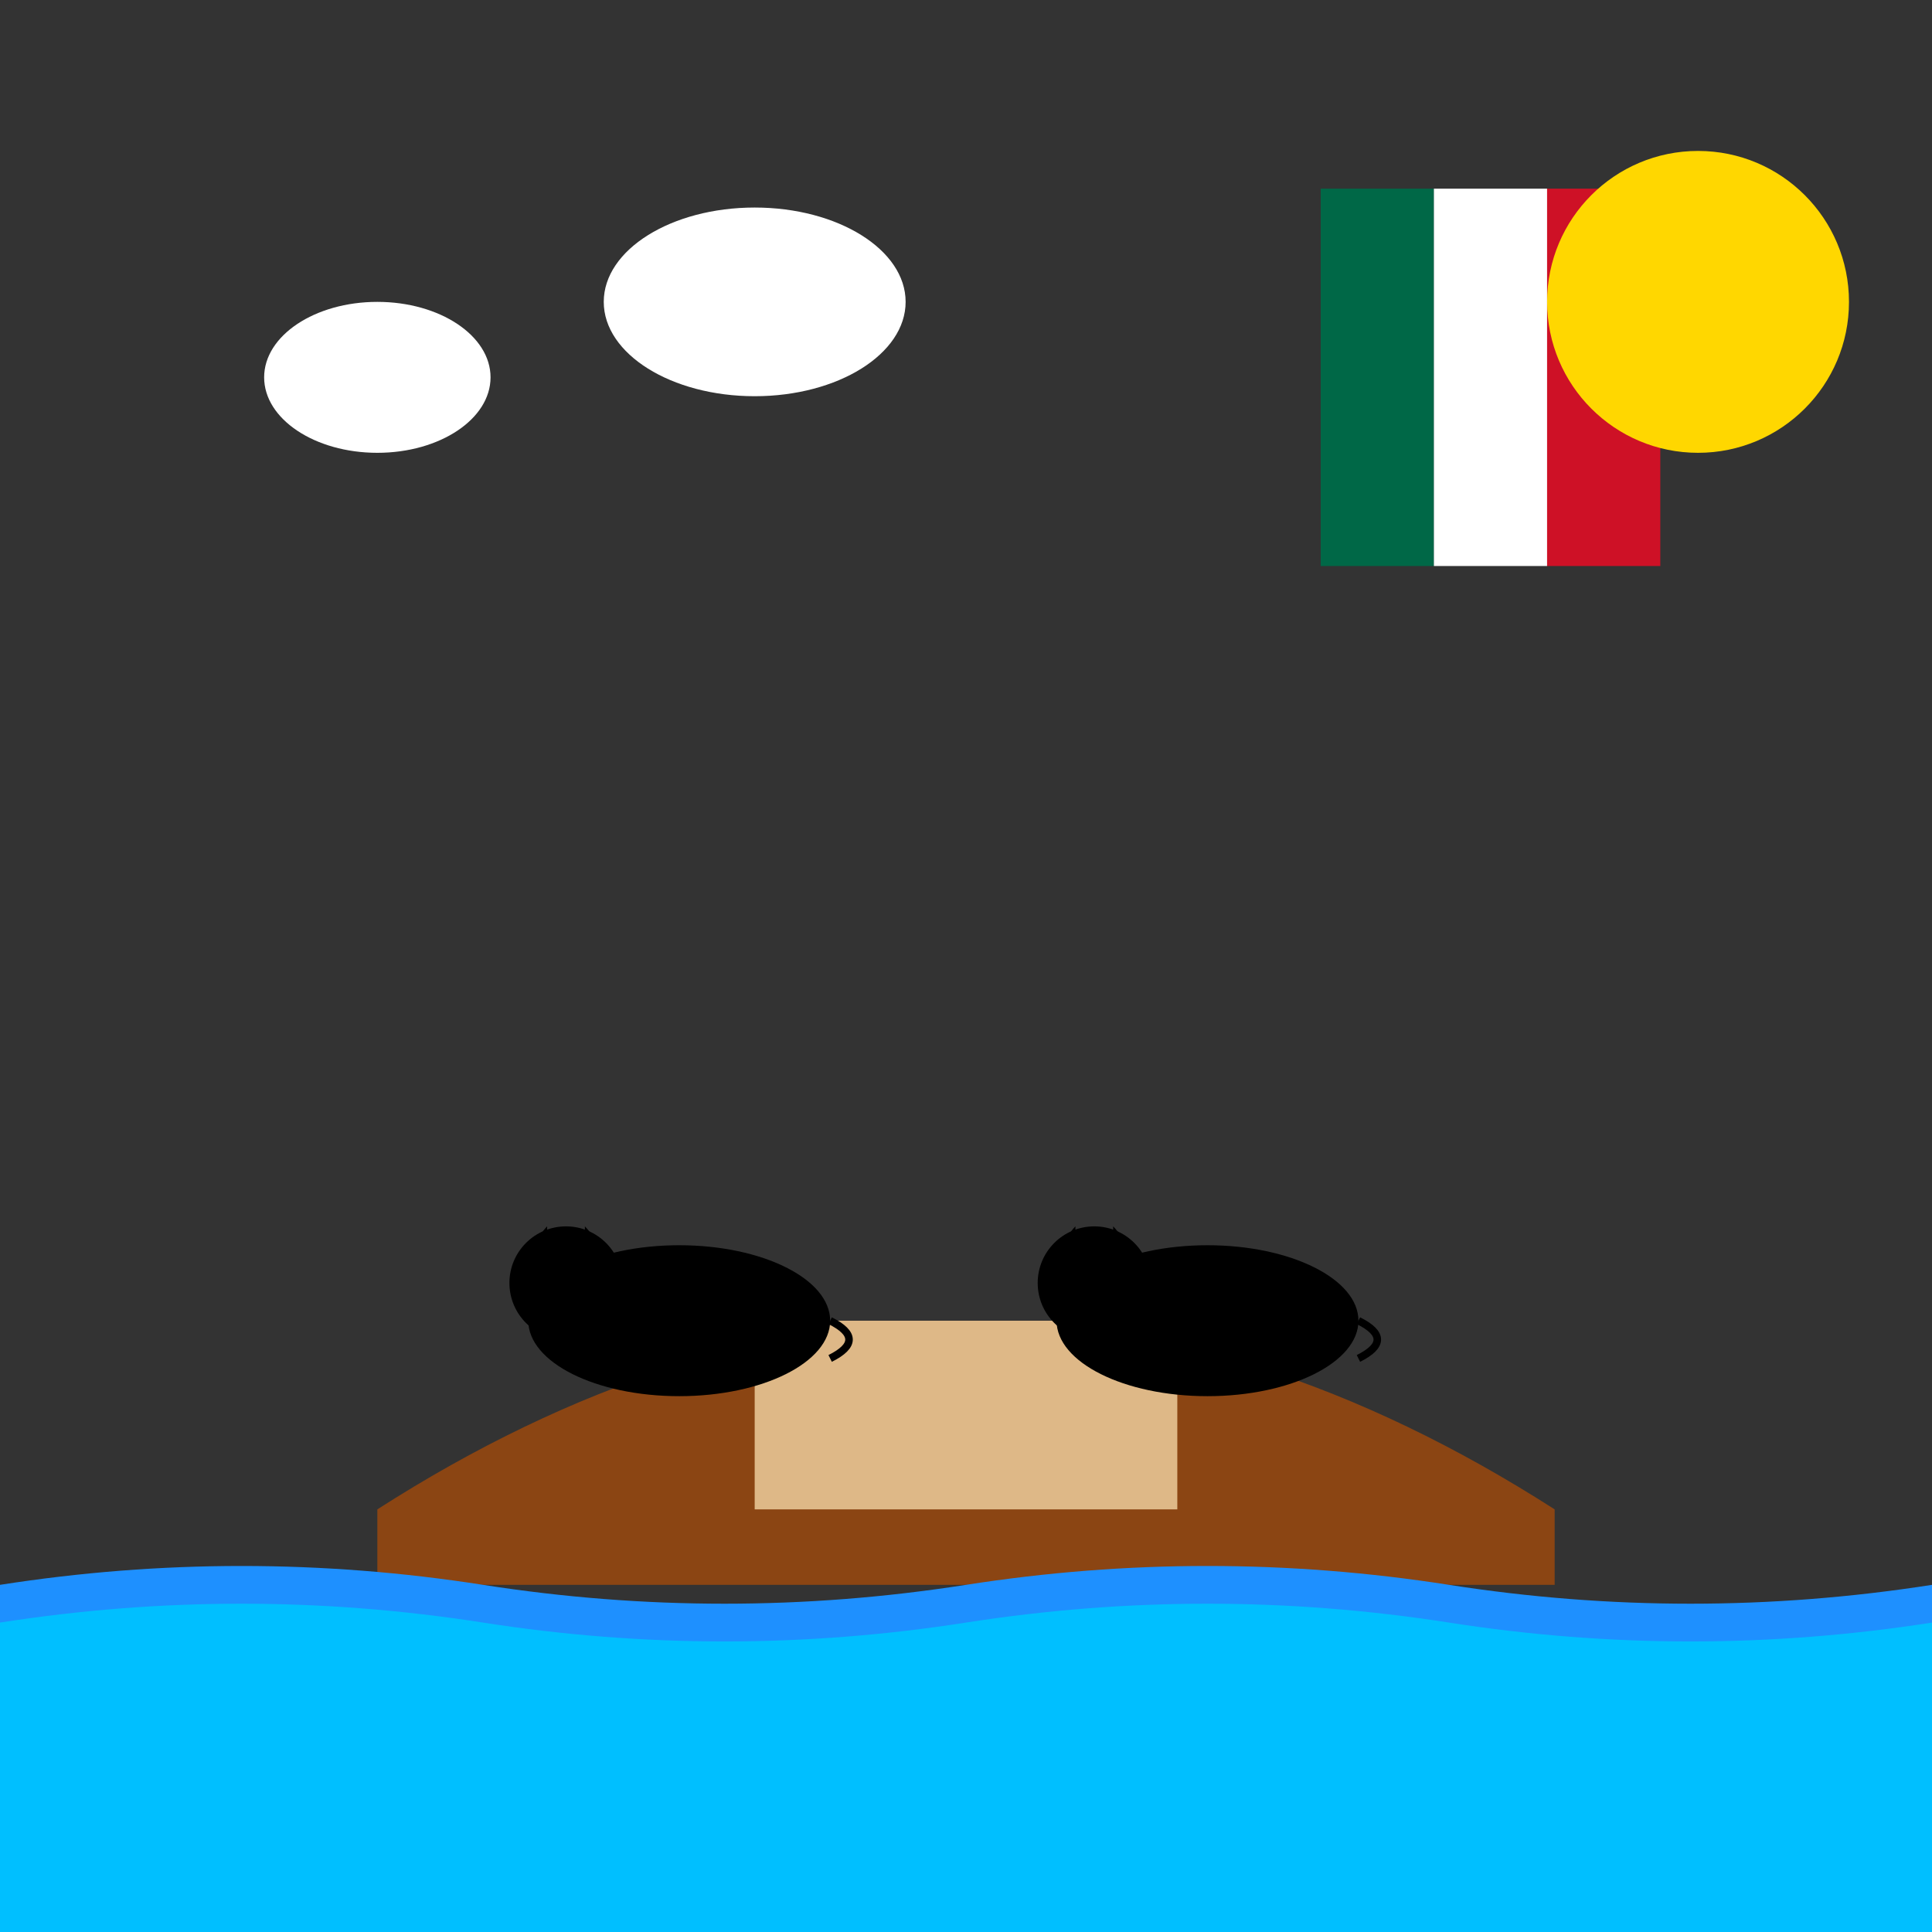 <!--

Generated by DrawGPT.
Free, open source, AI generated images in SVG, PNG, and HTML Canvas format.
https://drawgpt.ai

Created: 2024-12-31T23:35:21+00:00
-->
<svg viewBox="0 0 512 512" xmlns="http://www.w3.org/2000/svg">
  <rect x="0" y="0" width="512" height="512" fill="#333333" stroke="none"/>
  <title>Two Black Poodles on a Boat with a Mexican Flag</title>
  <desc>These stylish poodles are sailing the seas with a fiesta flag waving high!</desc>
  
  <!-- Boat -->
  <g id="boat" class="boat">
    <path id="boat-body" class="boat-body" d="M100,400 Q256,300 412,400 L412,420 L100,420 Z" fill="#8B4513">
      <animateTransform attributeName="d" dur="5s" repeatCount="indefinite"
        values="
          M100,400 Q256,300 412,400 L412,420 L100,420 Z;
          M100,405 Q256,310 412,405 L412,420 L100,420 Z;
          M100,400 Q256,300 412,400 L412,420 L100,420 Z
        " />
    </path>
    <rect id="boat-deck" class="deck" x="200" y="350" width="112" height="50" fill="#DEB887" />
  </g>
  
  <!-- Mexican Flag -->
  <g id="mexican-flag" class="flag">
    <rect id="flag-vertical-green" class="flag-green" x="350" y="50" width="30" height="100" fill="#006847"/>
    <rect id="flag-vertical-white" class="flag-white" x="380" y="50" width="30" height="100" fill="#FFFFFF"/>
    <rect id="flag-vertical-red" class="flag-red" x="410" y="50" width="30" height="100" fill="#CE1126"/>
    <!-- Flag Waving Animation -->
    <g id="flag-waves">
      <animateTransform attributeName="transform" type="rotate" from="0 350 100" to="15 350 100" dur="5s" repeatCount="indefinite" />
      <animateTransform attributeName="transform" type="rotate" from="15 350 100" to="-15 350 100" dur="5s" repeatCount="indefinite" begin="2.5s" />
    </g>
  </g>
  
  <!-- Poodle 1 -->
  <g id="poodle1" class="poodle">
    <!-- Body -->
    <ellipse id="poodle1-body" class="body" cx="180" cy="350" rx="40" ry="20" fill="#000000">
      <animate attributeName="cx" dur="5s" repeatCount="indefinite"
        values="180; 185; 180" />
    </ellipse>
    <!-- Head -->
    <circle id="poodle1-head" class="head" cx="150" cy="340" r="15" fill="#000000">
      <animate attributeName="cy" dur="5s" repeatCount="indefinite"
        values="340; 335; 340" />
    </circle>
    <!-- Ears -->
    <path id="poodle1-ear-left" class="ear" d="M145,335 Q140,330 145,325" fill="#000000">
      <animate attributeName="d" dur="5s" repeatCount="indefinite"
        values="
          M145,335 Q140,330 145,325;
          M145,335 Q140,335 145,325;
          M145,335 Q140,330 145,325
        " />
    </path>
    <path id="poodle1-ear-right" class="ear" d="M155,335 Q160,330 155,325" fill="#000000">
      <animate attributeName="d" dur="5s" repeatCount="indefinite"
        values="
          M155,335 Q160,330 155,325;
          M155,335 Q160,335 155,325;
          M155,335 Q160,330 155,325
        " />
    </path>
    <!-- Tail -->
    <path id="poodle1-tail" class="tail" d="M220,350 Q230,355 220,360" stroke="#000000" stroke-width="2" fill="none">
      <animate attributeName="d" dur="5s" repeatCount="indefinite"
        values="
          M220,350 Q230,355 220,360;
          M220,350 Q230,350 220,360;
          M220,350 Q230,355 220,360
        " />
    </path>
  </g>
  
  <!-- Poodle 2 -->
  <g id="poodle2" class="poodle">
    <!-- Body -->
    <ellipse id="poodle2-body" class="body" cx="320" cy="350" rx="40" ry="20" fill="#000000">
      <animate attributeName="cx" dur="5s" repeatCount="indefinite"
        values="320; 315; 320" />
    </ellipse>
    <!-- Head -->
    <circle id="poodle2-head" class="head" cx="290" cy="340" r="15" fill="#000000">
      <animate attributeName="cy" dur="5s" repeatCount="indefinite"
        values="340; 335; 340" />
    </circle>
    <!-- Ears -->
    <path id="poodle2-ear-left" class="ear" d="M285,335 Q280,330 285,325" fill="#000000">
      <animate attributeName="d" dur="5s" repeatCount="indefinite"
        values="
          M285,335 Q280,330 285,325;
          M285,335 Q280,335 285,325;
          M285,335 Q280,330 285,325
        " />
    </path>
    <path id="poodle2-ear-right" class="ear" d="M295,335 Q300,330 295,325" fill="#000000">
      <animate attributeName="d" dur="5s" repeatCount="indefinite"
        values="
          M295,335 Q300,330 295,325;
          M295,335 Q300,335 295,325;
          M295,335 Q300,330 295,325
        " />
    </path>
    <!-- Tail -->
    <path id="poodle2-tail" class="tail" d="M360,350 Q370,355 360,360" stroke="#000000" stroke-width="2" fill="none">
      <animate attributeName="d" dur="5s" repeatCount="indefinite"
        values="
          M360,350 Q370,355 360,360;
          M360,350 Q370,350 360,360;
          M360,350 Q370,355 360,360
        " />
    </path>
  </g>
  
  <!-- Waves -->
  <g id="waves" class="waves">
    <path id="wave1" class="wave" d="M0,420 Q64,410 128,420 T256,420 T384,420 T512,420 V512 H0 Z" fill="#1E90FF">
      <animateTransform attributeName="transform" type="translate" from="0 0" to="20 0" dur="5s" repeatCount="indefinite" />
    </path>
    <path id="wave2" class="wave" d="M0,430 Q64,420 128,430 T256,430 T384,430 T512,430 V512 H0 Z" fill="#00BFFF">
      <animateTransform attributeName="transform" type="translate" from="0 0" to="20 0" dur="5s" repeatCount="indefinite" />
    </path>
  </g>
  
  <!-- Sun -->
  <circle id="sun" class="sun" cx="450" cy="80" r="40" fill="#FFD700">
    <animate attributeName="r" dur="5s" repeatCount="indefinite"
      values="40;45;40" />
    <animate attributeName="cx" dur="5s" repeatCount="indefinite"
      values="450;455;450" />
  </circle>
  
  <!-- Clouds -->
  <g id="clouds" class="clouds">
    <ellipse id="cloud1" class="cloud" cx="100" cy="100" rx="30" ry="20" fill="#FFFFFF">
      <animate attributeName="cx" dur="10s" repeatCount="indefinite"
        values="100;120;100" />
    </ellipse>
    <ellipse id="cloud2" class="cloud" cx="200" cy="80" rx="40" ry="25" fill="#FFFFFF">
      <animate attributeName="cx" dur="12s" repeatCount="indefinite"
        values="200;220;200" />
    </ellipse>
  </g>
</svg>